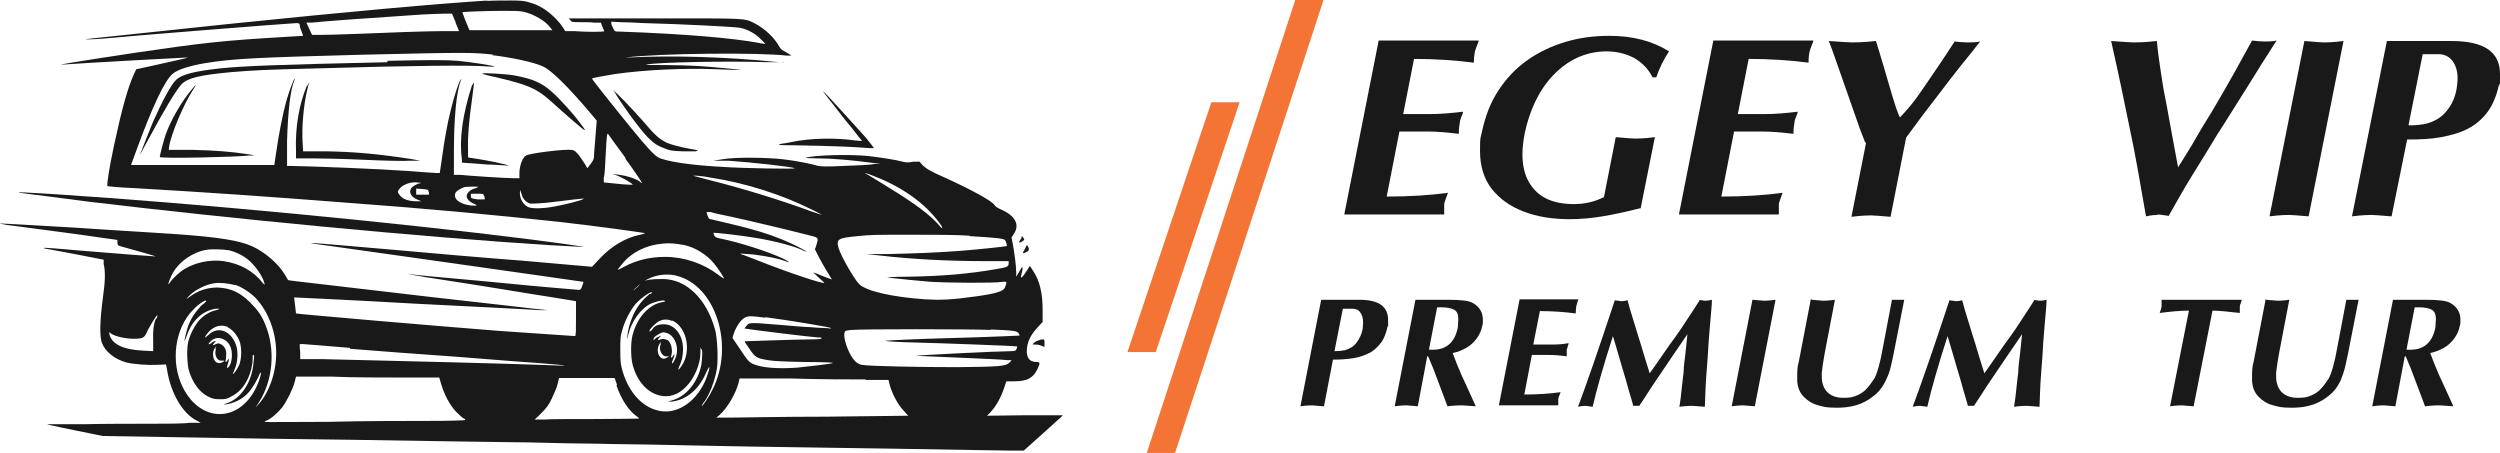 <?xml version="1.0" encoding="UTF-8"?>
<svg id="Layer_1" xmlns="http://www.w3.org/2000/svg" version="1.1" viewBox="0 0 530.4 96.1">
  <!-- Generator: Adobe Illustrator 29.4.0, SVG Export Plug-In . SVG Version: 2.1.0 Build 152)  -->
  <defs>
    <style>
      .st0 {
        fill: #191919;
      }

      .st1 {
        fill: #f37434;
      }
    </style>
  </defs>
  <g>
    <path class="st0" d="M103.6.1c-11,.7-29,2.3-55.2,5-11.5,1.2-27.6,2.9-29.3,3.1-2.1.2-.1.2,2.7,0,4.8-.5,40.1-3.3,41.1-3.3s.5.4.9,1.3c.3.7.5,1.4.5,1.4,0,0-1.5.1-3.3.2-13.8.8-18,1.3-31.7,3.3-13.9,2.1-17.4,2.7-16,2.6,5.6-.4,26-1.5,26.4-1.5.4,0-.3.2-5.8,1.4l-5,1.1-.6,1.3c-1.2,2.7-2.4,6.9-4.1,14.8-1,4.7-1.6,8.4-1.4,8.7,0,0,2.5.3,5.5.4,17.1,1,28.4,1.8,43.9,3,19.1,1.4,32.7,2.7,46.7,4.2,7.1.8,18.1,2.3,18,2.4,0,0-.6.2-1.1.3-3,.6-6.1,2.4-8.6,5.1l-1.6,1.7-8-.7c-4.4-.4-10.3-.9-13.2-1.1s-11.7-1-19.7-1.7c-7.9-.7-15.3-1.3-16.3-1.4-2.6-.2-3.3-.2-1.1.1,1,.1,14,2,29.1,4.1,15,2.1,27.3,3.9,27.4,3.9,0,0-.1.4-.3.9-.2.7-.4.8-.7.8s-3.3-.3-7-.6-11.3-1.1-17.1-1.6c-5.8-.5-10.9-1-11.4-1.1-1.7-.2-.4,0,3,.6,1.9.3,5.7.9,8.4,1.3s8.6,1.4,13,2.1c4.5.7,8.7,1.4,9.3,1.5l1.2.2v3.7c0,2.3,0,3.7-.2,3.7-.6,0-11.3-.8-16.1-1.1-13-1-43.1-3.6-43.1-3.7,0,0-.4-3.4-.4-3.4s11.3.5,25.2,1.3c13.8.7,25.9,1.3,26.9,1.4h1.8c0,0-2.1-.2-2.1-.2-1.2-.1-6.6-.8-12.2-1.4-5.5-.6-14.2-1.6-19.2-2.2s-12-1.4-15.4-1.8-6.3-.7-6.3-.8c0,0-.3-.5-.7-1.2-1.4-2.3-4.2-4.7-6.8-5.9s-6.7-2-17.3-2.7c-2.6-.2-11.7-.7-20.3-1.3-8.5-.5-15.7-.9-16-.9-.2,0,.3.1,1.3.3,1,.1,5.1.7,9.1,1.2s8.9,1.2,10.9,1.5l3.6.5v.6c0,.4.2.6.5.7,2.6.7,7.9,2.2,7.6,2.2-.5,0-5.7-.4-15.5-1.2-4.5-.4-8.1-.7-8.2-.6s.5.2,1.2.3c.7.1,3.6.7,6.4,1.2l5.1,1v.9c.4,1.7.3,3.9-.2,7.4-.6,4.6-.7,7.9-.2,9.3.7,1.9,2.7,3.5,5.2,4.2,1.7.4,4.6.6,6.6.5,1,0,1.8-.1,1.8-.1,0,0,.2.7.3,1.5.8,4.7,3.3,9,6.2,10.4l.9.5h-2.4c-1.3.2-5.1.2-8.5.2s-9.6,0-13.9.1h-7.8c0,.1,5.9,1.3,5.9,1.3l5.9,1.2,18.2.3c10,.2,25.5.4,34.4.5,18,.3,25.6.4,32.8.5,2.7,0,7.6.1,10.9.2s8.5.1,11.4.2c2.9,0,12.8.2,22,.4,9.2.2,26.6.4,38.6.6,12,.2,23.1.4,24.5.4h2.6l3.8-3.4c2.1-1.9,3.9-3.5,4.1-3.7l.4-.4h-8c0,0-8.1.1-8.1.1l.7-.7c1.3-1.4,2.3-3.2,3.1-5.7l.3-.9h1.7c2.7,0,4-.7,4.9-2.6.6-1.3.6-1.5-.2-1.5-1.6,0-2.3-1.1-2-3.1.2-1.5.9-2.8,2.2-4.2l1.1-1.2v-2.5c0-3.6-.6-6.2-2-8.3l-.7-1.1-.7,1.1c-.4.6-.8,1.2-1,1.3-.3.2-.3.2.1-1.4,0-.3.1-.6,0-.7s-.4.4-.7,1l-.6,1v-.9c0-1.4-.4-4.2-.7-5.9l-.3-1.5.5-.8c1.3-1.9.3-3.8-2.6-5.1-.7-.3-1.4-.7-1.5-1-.6-.9-5-3.3-10.5-5.8-3.2-1.4-4-1.9-4.9-2.8l-.5-.6h-1.3c-.9.2-1.6.2-2.3,0-1.4-.4-4.8-.9-7.3-1.2-3.9-.4-11.8-.2-13.3.4-.2,0,1,.1,2.6.1,3,0,7.5.4,11.2.9l2.2.3h-1.5c-.8.2-3.6.3-6.3.4-4.1.2-4.9.1-5.5,0-1.3-.4-4.7-1.1-7.4-1.4-3.3-.4-10.4-.5-13,0l-1.9.3h3.3c4.5.3,13.7,1.3,14,1.6.2.2-11.2,0-15.4-.3-5.6-.3-10.4-.9-12.8-1.7-1.1-.3-1.9-1.1-4.4-4-1.9-2.2-10.4-12.8-10.4-13s2.1-.5,4.9-1c6.4-.9,14.9-1.3,21.8-1,2.6.1,4.7.2,4.8.1,0,0-5.7-.6-9-.8-1.4-.1-4.7-.2-7.1-.2-2.5,0-4.2,0-3.9-.1,2.3-.5,17.4-.8,26-.5h3.3c0,.1-2.2-.1-2.2-.1-9.7-1-21.5-1.4-31.1-.9h-1.6c0,0,1.2,0,1.2,0,7-.9,28.4-1.1,34.2-.4.5,0,1,0,1,0s-.5-.4-1.1-.7c-.8-.4-1.2-.7-1.4-1.1-1-1.9-3.1-3.9-5.2-5-2.4-1.2-1.4-1.1-21.4-1.1h-18.1l.3.4c.3.4.4.4,2,.4.9,0,2.3,0,3.1.1h1.4c0,.1.3.9.3.9.2.4.4.9.4.9,0,.2-3.8.2-6.4,0h-1.9c0-.1-.7-1.1-.7-1.1-.9-1.3-2.7-3-4.1-3.8s-1.8-.9-2.5-1.1c-1.2-.4-1.8-.5-4.2-.5-1.6,0-3.9,0-5.3.1ZM111.1,2.5c2.2.5,4.7,2,5.7,3.4l.4.5h-8.8s-8.8,0-8.8,0l-.8-1.9c-.4-1-.7-1.9-.7-1.9.1-.1,5.2-.3,8.6-.3,2.2,0,3.5,0,4.4.2ZM96.6,4.7c.4,1,.8,1.9.8,1.9,0,0-1.4,0-3.2,0-3.6,0-11.6.3-18.9.6-2.7.1-5.9.2-7,.2h-2.1s-.6-1.3-.6-1.3l-.6-1.3h1.2c1.3-.2,13.8-1.1,21.6-1.6,2.7-.2,5.6-.3,6.5-.3h1.6s.8,1.9.8,1.9ZM136.6,4.9c7.8.2,19.6.8,20.4,1,1.5.3,3.1,1.1,4.3,2.3.6.6,1.1,1.1,1.1,1.1,0,0-.6,0-1.4-.2-5.5-1-15.3-1.9-29.6-2.4-.9,0-1,0-1.3-.7-.2-.3-.4-.8-.4-1v-.4c-.1,0,1.8.1,1.8.1,1,0,3.3.1,5,.2ZM104.4,11.7c4.2.5,8.9,1.5,10.8,2.4,1.8.8,5.4,4.4,9.9,9.7l1.5,1.8-.3,3.8c-.2,2.1-.3,3.9-.3,4.1s-.3.8-.7,1.3l-.7.9-.5-.9c-.3-.5-.9-1.3-1.3-1.9-.7-.8-.9-1-1.5-1.1-1.5-.2-8.9.7-9.7,1.2-.7.4-1.3,1.9-1.4,3.5v1.3c-.1,0-1.4,0-1.4,0-1.6,0-9.3-.5-11.1-.7h-1.4v-4.5c0-7.5.5-13.1,1.5-15.6.1-.2,0-.3,0-.2-.4.4-1.4,3.4-2.1,6.3-.8,3.1-1.4,6.5-2,10.9l-.4,2.7h-.8c-.4,0-3-.2-5.6-.4-7-.5-20.1-1-25.4-1.1h-.6v-5.3c.2-6.4.7-10.9,1.6-13,.1-.2,0-.3,0-.2-.3.3-1.2,2.8-1.8,4.9-.7,2.5-1.6,7.1-2.1,10.7l-.4,2.7h-15.2c-8.4,0-15.2,0-15.2,0s.5-1.4,1.1-3c3.3-9.1,6.1-15.1,7.8-16.4,1.1-.9,3.8-1.7,6.8-2.2,6.2-1,11.2-1.2,33.7-1.8,21.8-.5,23.1-.5,27.5,0ZM132.7,33.7c2,2.7,3.5,5,3.5,5.1s-.2,0-.5-.3c-.8-.6-2.7-1.2-4.2-1.4-1.4-.2-1.9-.1-1,0,1.1.3,3.9,1.9,3.7,2.1,0,0-1.4,0-3.1-.2l-3-.3v-1c.2-.5.3-2.7.4-4.8.2-4.1.3-4.7.5-4.5,0,0,1.7,2.4,3.7,5.1ZM187,38c3.9,1.7,7.4,4,9.9,6.5,1.4,1.4,3,3.4,3,3.8s-.6-.5-1.4-1.3c-2.3-2.3-5.6-4.6-11.7-8.3-1.8-1.1-3.3-2-3.3-2,0-.1,1.8.6,3.5,1.3ZM150.9,37.7c7.2,1.1,15,3.6,21.2,6.7,1.3.6,2.3,1.2,2.3,1.2s-1.3-.4-2.7-.9c-5.9-2.2-14.7-4.9-21.6-6.6-1.6-.4-2.9-.8-3-.8-.1-.1,1.8,0,3.8.4ZM89,38.7c.3.1.4.1.1.2-.5,0-1.7.7-1.9,1.1-.5.9.1,1.9,1.5,2.4l.7.3h-1.4c-1.6-.1-2.6-.5-3.2-1.3-.5-.6-.5-.8,0-1.4.8-1,2.9-1.6,4.2-1.2ZM101.4,39.7s-.3.2-.7.3c-.9.2-1.7,1-1.7,1.6s.7,1.3,1.5,1.6c1,.4.7.5-.6.4-2.5-.3-3.9-1.5-3.2-2.8.2-.3,1-.8,1.8-1.1.5-.1,3-.2,3,0ZM90.8,40.4c0,0,.2.3.2.5v.4c.1,0-1.3,0-1.3,0h-1.4c0,0,0-.7,0-.7v-.6c0,0,1.2.1,1.2.1.7,0,1.3.2,1.4.2ZM110.7,41.3c.2.9,1,1.7,1.8,1.9.4,0,2.4,0,5.3-.4,6.5-.8,6.2-.7,6-.6-.3.3-3.9,1.2-6.1,1.6-2.5.5-5,.5-5.7.1-1-.5-1.7-1.7-1.7-2.9s.1-.5.4.3ZM102.8,41.7c0,.3.1.5,0,.6,0,0-.7,0-1.5,0-1.3-.2-1.4-.2-1.4-.7v-.5c0,0,1.3,0,1.3,0,1.3,0,1.4,0,1.5.5ZM155.2,46c3.3.7,12.1,2.8,16.4,3.9,2.1.5,2.1.5,1.6,2.1l-.3.9.7,1.4c.4.8,1.2,2.2,1.8,3.2l1.1,1.8-1.1-.4c-.6-.2-1.5-.6-2-.8-.5-.2-.9-.3-.9-.3s.6.5,1.2,1.1c.7.6,1.2,1.1,1.2,1.1-.3.3-8-2.3-14.3-4.8-1.6-.6-3-1.2-3.2-1.2-.8-.3,0-.2,2.5,0,3.1.4,5.4.9,6.7,1.4,1.2.5,1,.2-.4-.5-3.1-1.5-9.4-3.5-13.4-4.3-.9-.2-1.1-.3-1.3-.7-.1-.2-.2-.5-.1-.5.1-.1,6.3.6,9.1,1.1,4.2.7,8.2,1.8,9.8,2.6.4.2.7.3.8.3.1-.1-2.9-1.7-5.2-2.6-2.9-1.2-6.2-2.2-10.9-3.3-2.2-.5-4.1-1-4.3-1-.3,0-.4-.3-.6-.8l-.2-.7h.9c.5.2,2.5.6,4.4,1ZM205.7,50.1c5.4.3,7.1.5,7.5.8.2.2.5,1.2.4,1.3-.1.1-5.9.7-9.6,1-5,.4-10.7.6-15.8.7h-4.4s2.8.3,2.8.3c6.8.8,14.8,1.2,22.2,1.2h5.2v.4c0,.8-.3.9-2.7,1.3-5.7,1-11.5,1.5-18.6,1.6-3.6,0-5,.2-4.3.2,2.8.3,6.6.7,9.2.9,3.2.2,13.5.3,15,0,1.1-.1,1.1-.1.6,1.2-.3.8-1.9,1.3-6.3,1.9-5,.7-7.3.8-10.7.6-6.9-.5-12.3-1.7-13.9-3.2-1.1-1.1-3.9-6-4.4-7.7-.5-1.9-.1-2.1,4-2.5,2.9-.3,3.5-.3,11.6-.3,4.7,0,9,0,12.2.2ZM145.2,52c2.3.5,4.7,2,6.2,3.8.8.9,2.3,3.2,2.2,3.3,0,0-.6-.3-1.2-.8-3.2-2.4-7.2-3.8-11.3-3.8-3.2,0-6.1.7-8.7,2.1-.7.4-1.3.7-1.3.6s.4-.6.9-1.2c1.9-2.4,5-4,8.5-4.3,1.8-.2,3,0,4.7.3ZM48.6,53.1c1.9.5,3.6,1.4,4.9,2.8s2.3,3,2.6,4.2c.1.4.1.4-.3,0-2-2.6-4.9-4.2-8.4-4.7-2.8-.4-6,.3-8.3,1.7-1,.6-2.5,2-3.1,2.9-.5.8-.3-.1.4-1.6,1.3-2.7,4.4-4.9,7.4-5.4,1.1-.2,3.7-.1,4.7.1ZM143.5,58.5c8.3,2,12.4,14.7,7.7,24.1-.7,1.5-2.2,3.7-2.3,3.5,0,0,.1-.4.4-.7,1.2-1.5,2.4-4.7,2.8-7.2.3-2,.1-6.5-.4-8.3-1.8-6.5-6.1-10.7-11.1-10.7s-4.1.7-5.8,2.1c-.6.5-.6.4.3-.4,2.3-2.3,5.5-3.1,8.5-2.4ZM49.8,60.4c1.4.4,3.5,1.8,4.5,2.9,2.7,2.9,4.3,7.3,4.3,11.6s-1.6,8.5-3.7,10.8l-.7.8.7-1.1c3-4.6,3.6-11.2,1.4-16.5-.8-2-1.6-3.1-3.2-4.7-2.2-2.2-4.2-3.1-7-3.2-2.2,0-4.2.7-5.9,2l-.7.5.5-.6c1.2-1.3,3.5-2.5,5.4-2.8,1.1-.2,3.1,0,4.5.4ZM137.9,62.3c-1.7,1.4-2.6,2.6-3.5,4.4-.7,1.6-1.2,3.2-1.3,4.7,0,.8,0,.7.2-.4.7-2.9,2.6-5.4,4.6-6.5,1.1-.5,2.8-.9,3.1-.7s0,.2-.5.3c-2.8.5-5.3,3.2-6.3,7-.4,1.5-.4,4.6,0,6.2.9,3.5,3,5.9,5.7,6.6,2,.5,4-.1,5.7-1.9,1.7-1.7,3-4.8,3-7.1s0-.8.2-.8c.3,0,.2,1.8,0,3.3-.7,3.6-3.2,6.7-6.1,7.5l-1,.3h.9c3-.4,5.6-2.5,7.1-5.9,1-2.2,1.1-1.7.2.8-1.8,4.8-5.9,7.8-9.8,7.1-3.6-.6-6.6-3.7-8-8.4-.4-1.4-.5-1.9-.5-4.4,0-2.4,0-3,.4-4.3.5-1.9,1.6-4,2.6-5.3.8-1.1,3.1-2.8,3.6-2.8.2,0,.2.1-.2.4ZM42.6,65c-1.5,1.5-2.6,3.4-3.1,5.6-.5,2-.5,2.3.1.7,1.1-3.3,3.3-5.3,6.1-5.8.4,0,.8,0,.8,0,0,.1-.2.2-.6.3-1.2.2-2.7,1.1-3.6,2.1-1,1.1-2.1,3.3-2.4,4.8-.3,1.5-.2,4.2.1,5.6.7,2.7,2.3,5,4.3,5.9.8.4,1.3.5,2.3.5,1.2,0,1.5,0,2.5-.6,1.4-.7,2.6-1.9,3.4-3.6.7-1.4,1.1-3.1,1.1-4.3s0-.8.2-.9c.1,0,.2.3,0,1.5-.3,4.2-2.6,7.8-5.8,8.8-1,.3-.3.3.9,0,1.4-.4,2.7-1.1,3.8-2.3.9-1,2-2.9,2.4-4,0-.2.2-.3.2-.2.2.2-.3,1.7-.9,3-3.6,7.6-11.8,7.7-15.6.1-2.7-5.4-1.7-12.6,2.2-16.5,1-1.1,2.5-2.1,2.7-1.9s-.5.6-1.3,1.3ZM33.1,67.6c-.5.9-.7,2.8-.6,4.9v2c0,0-2-.1-2-.1-4.4-.2-6.8-1.4-7.3-3.5v-.5c-.1,0,.4.4.4.4,1,.7,4.1,1.3,6.1,1q.9-.1,1.3-1c.4-1,2.3-4.2,2.4-3.9,0,0,0,.4-.2.7ZM162.4,67.3c4.7.6,13.7,2.1,13.9,2.3s-.5,0-1.2,0-2.2-.1-3.3-.2c-1.1,0-4-.3-6.6-.5-6.3-.5-6.2-.5-6.8.2-.3.3-.5.6-.4.6.1.1,14.8,1.9,15.6,1.9s.6,0,.7.2c0,.1-.7.2-2.1.2-2.5,0-14.1.4-14.2.4s.4.8,1,1.6c1.2,1.8,1.5,2,3.9,2.4,1.1.2,3,.3,7.7.4,3.4,0,6.2.1,6.1.2-.2.2-4.8.7-7.6,1-4.3.3-7.6,0-9.4-.8-.8-.4-1.1-.7-2.6-3l-1.7-2.5.2-.7c.5-1.6,1.5-3.1,2.4-3.6.7-.4,1.4-.4,4.3,0ZM142.6,68c2.6,1.1,3.9,5.1,2.7,8.3-.3.9-1.3,2.3-1.4,2.1,0,0,.1-.5.4-1.1.6-1.3.8-3.5.4-5-.6-2.2-2.1-3.5-3.8-3.5s-2.1.5-2.6,1.2c-.2.2-.4.4-.5.3-.2-.3,1.3-1.8,2.1-2.2.9-.4,1.8-.4,2.7,0ZM48.4,69.5c.9.4,1.9,1.6,2.4,2.8.5,1.4.5,3.6,0,5-.4.9-1.2,2.2-1.4,2,0,0,.2-.5.4-1,.6-1.3.8-3.6.3-5-1-3.1-3.8-4.2-5.8-2.3-.4.3-.7.6-.7.6-.2,0,0-.4.6-1.1.8-.9,1.8-1.4,2.8-1.4s1,.2,1.4.3ZM210.1,69.9c5.1.2,5.6.3,6,.8.2.2.2.5.2.5s-6.3.3-13.8.5c-7.5.2-14.1.5-14.6.6-.6,0,.8.2,4,.3,7.9.2,23.8.8,23.9.9,0,0,0,.3-.1.5-.2.4-.3.5-1.1.5-2.4,0-21.2.9-20.1,1,.4,0,4.6.2,9.4.4,4.8.2,9.1.4,9.7.5h1c0,.1-.4.5-.4.5-.8.8-1.9.9-10.9,1-8.2,0-18.9-.2-20.5-.5-1-.2-1.8-1-2.6-2.6-1-2.1-1.4-4.2-.8-4.6.1,0,.7-.2,1.4-.2,1.7-.2,24.8-.2,29.5,0ZM141.6,70.7c1.8.7,2.6,3.5,1.6,5.5-.5,1.2-.9,1.2-.4,0,.4-.9.4-1.4,0-.7-.3.5-.6.5-.4,0,.4-1.1,0-2.8-.7-3.3-.5-.3-1.3-.4-1.8-.1-.4.2-.4,0,0-.5l.4-.4-.5.2c-.3.1-.7.3-.8.5-.4.4-.5.2-.2-.3.3-.4,1.5-1.1,2-1.1.1,0,.5.1.8.2ZM47.8,72.2c.9.6,1.4,1.7,1.4,3.1s-.4,2.5-.9,2.7c-.2.2-.2,0,0-.7.3-.8.4-1.5,0-.9-.1.2-.3.4-.4.4s-.1-.2,0-.4c0-.2.1-.8.1-1.3,0-1-.4-1.7-1.2-2.1-.4-.2-.5-.2-1,0-.7.4-.8.2-.3-.3.4-.4.4-.4,0-.3-.2,0-.5.2-.7.4s-.4.3-.5.2.2-.4.5-.7c.8-.7,1.9-.8,2.8-.2ZM140.2,73c-.6,1.1.3,2.8,1.3,2.6h.5c0,0-.4.2-.4.2-1.4,1.1-2.7-1.1-1.7-2.8.3-.5.5-.5.2,0ZM74.3,74c5,.4,15.3,1.2,22.7,1.7,7.5.6,15.1,1.2,16.9,1.3,7.7.6,7.8.7.4.4-4.8-.2-32.1-.9-45.6-1.2h-5v-.7c0-.4,0-1.1-.1-1.6v-.9c-.1,0,.7,0,.7,0,.4,0,4.9.4,9.9.8ZM45.8,74.1c-.4,1.2.3,2.6,1.3,2.4.6,0,.7,0,0,.4-.6.3-1.3.1-1.6-.5-.4-.6-.4-1.9,0-2.4.4-.6.5-.6.2,0ZM85.5,80.1h7.7l.4,1.4c.7,2.3,1.8,4.4,3.2,5.9.7.7,1.4,1.3,1.6,1.4.2,0,.3.2.3.3s-3.5.2-7.7.2c-4.2,0-13.8,0-21.3.2-7.5,0-13.6.1-13.6,0,0,0,.2-.2.5-.3,1-.4,2.4-1.7,3.3-2.8,1-1.4,2.2-3.8,2.6-5.3l.3-1.2h7.5c4.1.2,11,.2,15.2.2ZM130.8,81.8c.9,2.7,2.5,5.2,4,6.3.4.3.8.6.8.7,0,0-4,.1-8.9.1-4.9,0-9.9,0-11.1.1h-2.2c0,.1,1.4-1.3,1.4-1.3,1.1-1.1,1.6-1.7,2.3-3.2s1-2.3,1.2-3l.3-1.3h5.9s5.9,0,5.9,0l.5,1.4ZM183.7,80.6h4.8l.3,1.2c.5,1.8,1.8,4.2,2.9,5.3.5.6,1,1.1,1,1.1,0,0-7.8.1-17.2.2-9.5,0-18.7.2-20.4.2h-3.2c0,.1.8-.6.8-.6,1.6-1.4,3.4-4.5,4-6.8l.2-.9h10.9c6,.2,13.1.2,15.8.2Z"/>
    <path class="st0" d="M82.2,13.2c-23,.5-30.6.8-35.4,1.3-5.6.6-8.2,1.3-9.4,2.4-1.1,1-3,4.6-5,9.1-.9,2.2-2.4,6-2.7,6.8,0,.1.7-1.3,1.7-3.1,3.4-6.3,5.9-10.5,7.1-11.8,1.3-1.4,4.1-2,10.6-2.6,5-.4,6.5-.5,18.5-.8,20-.6,32.4-.7,35.8-.4.9,0,1.5.1,1.5,0-.2-.2-5.6-1-7.8-1.2-2.5-.2-5.3-.2-14.9,0Z"/>
    <path class="st0" d="M102.4,15.7c0,0,1.4.4,2.9.7,6.7,1.6,8.5,2.3,11.6,5.1,3.1,2.8,6.9,6.1,7.1,6.1s0-.1,0-.2c0-.1-.5-.7-1-1.4-1.4-1.9-4.3-5.1-5.9-6.5-2.2-2-4.2-2.8-8-3.5-1.5-.3-6.9-.6-6.7-.4Z"/>
    <path class="st0" d="M100.2,17.9c-2.1,6.4-2.8,11.8-2.2,15.9v.7c0,0,1.3.1,1.3.1.7,0,2.4.2,4,.3,1.6,0,3.3.2,4,.2.8,0,1,0,.7,0-.6-.2-4.6-1.1-6.8-1.4l-1.9-.3v-2c-.1-2.2.2-5.9.9-10.8.2-1.7.4-3.2.4-3.2,0,0-.1.2-.3.6Z"/>
    <path class="st0" d="M65.1,18.2c-1.6,3.8-2.5,8.8-2.3,13.8v1.6h3.4c1.9,0,6.8.1,11,.3,4.2.2,8.6.3,9.8.2h2.2c0,0-2.2-.4-2.2-.4-7.2-1.1-12.1-1.5-17.9-1.6h-4.8c0-.1-.1-1.9-.1-1.9-.2-3.1.2-8,1-11.2.2-.9.4-1.6.4-1.6s-.2.4-.4.8Z"/>
    <path class="st0" d="M40.5,19.2c-2,2.4-4.2,6.2-5.3,9.2-.4,1.1-1.3,4.5-1.3,4.9s16.9,0,18.8-.3h1.2c0-.1-1.4-.3-1.4-.3-3.4-.5-6.7-.8-11.5-.9h-5.2c0-.1.1-.8.1-.8.4-2.6,3.1-8.9,4.9-11.7.4-.7.8-1.2.7-1.2s-.5.5-1,1.1Z"/>
    <path class="st0" d="M16.7,8.5c.2,0,.6,0,.8,0,.2,0,0,0-.4,0s-.6,0-.4,0Z"/>
    <path class="st0" d="M130.3,19.4c1.5,2.6,5.5,8.1,7.1,9.7s2.3,1.9,3.9,2.5c.9.4,1.6.4,3.4.5,1.2,0,2.5,0,2.9,0,.7-.2.7-.2-1.1-.5-2.6-.5-3.7-.8-5-1.3-1.7-.8-2.6-1.7-4.9-4.4-2.7-3.1-7-7.5-6.4-6.5Z"/>
    <path class="st0" d="M176.4,21.7c1.1,1.4,2.9,3.8,4.2,5.3,1.2,1.6,2.3,2.9,2.3,2.9s-.7,0-1.5-.1c-4-.6-9.5-.5-13.3.3-1,.2-2,.4-2.3.4-1,.2-.6.3.7.3,1.6,0,12.5.2,16.1.5,1.4.1,2.7.2,2.8.1,0,0-.7-1-1.7-2.2-2.7-3-8.6-9.5-9-9.8-.2-.1.5.8,1.6,2.2Z"/>
    <path class="st0" d="M4.1,40.9c.3,0,10.1,1.3,14.8,1.9,30,3.6,70.6,7.5,97.5,9.2,3.8.2,7.2.4,7.4.4.5,0-3.5-.6-11.2-1.6-29.3-3.7-71.5-7.7-101-9.6-6.5-.4-8.1-.5-7.5-.3Z"/>
    <path class="st0" d="M216.8,50.2c0,.2-.2.5-.4.8-.4.5-.1.6.5.2.5-.3.5-.4.1-.9-.2-.3-.2-.3-.3,0Z"/>
    <path class="st0" d="M217.7,52.2c0,.1-.2.5-.4.9-.5.7-.3.8.6.3q.6-.4.3-.9c-.3-.6-.4-.7-.4-.3Z"/>
    <path class="st0" d="M220.1,72.3c-.4.2-.8.4-.9.6-.2.2-.1.2.3.2.3,0,.8,0,1.3.2l.8.3v-.8c0-.7,0-.8-.4-.8s-.7.2-1.1.3Z"/>
  </g>
  <g>
    <path class="st0" d="M313.7,8.7c0,.2-.2.6-.4,1.1-.2.5-.3.9-.4,1.2-.1.5-.2,1.3-.2,2.3-3.8-.5-8.1-.8-12.7-.8l-2.3,11.7h5.8c2.1,0,4.4-.2,6.9-.5,0,.3-.2.7-.4,1.2-.2.5-.3.9-.3,1.2-.1.5-.2,1.3-.2,2.3-2.4-.3-4.6-.5-6.8-.5h-5.8l-2.7,13.8c5,0,9.4-.3,13-.8-.4,1.1-.7,1.9-.8,2.3,0,.3,0,.5,0,.8s0,.5,0,.7c0,.2,0,.4,0,.8h-21.2l7.3-36.9h21.2Z"/>
    <path class="st0" d="M348.3,44.1c-3.1.8-5.9,1.4-8.3,1.8-2.4.4-4.7.6-7,.6-3.6,0-6.8-.5-9.7-1.6-2.9-1.1-5.1-2.7-6.8-4.8-1.7-2.2-2.5-4.9-2.5-8.1s.1-2.5.4-4c.7-3.3,1.8-6.2,3.5-8.8,1.7-2.6,3.7-4.7,6.1-6.4,2.4-1.7,5.1-3,8.1-3.9,3-.9,6.1-1.3,9.3-1.3,5,0,9.2,1.1,12.7,3.3-1.2,1.8-2.1,3.7-2.7,5.5h-.8c-.9-1.8-2.2-3.1-3.9-4.1-1.7-.9-3.7-1.4-5.9-1.4s-4.4.5-6.3,1.4c-1.9.9-3.6,2.2-5.1,3.8-1.5,1.6-2.7,3.4-3.7,5.5-1,2.1-1.7,4.3-2.2,6.6-.3,1.6-.5,3.1-.5,4.5,0,2.2.4,4.2,1.3,5.8s2.1,2.8,3.7,3.6c1.6.8,3.6,1.2,5.9,1.2s4.5-.5,6.4-1.5l2.5-12.7c2.3.2,3.7.3,4.1.3s1.9,0,4.2-.3l-3,15Z"/>
    <path class="st0" d="M384.7,8.7c0,.2-.2.6-.4,1.1-.2.5-.3.9-.4,1.2-.1.5-.2,1.3-.2,2.3-3.8-.5-8.1-.8-12.7-.8l-2.3,11.7h5.8c2.1,0,4.4-.2,6.9-.5,0,.3-.2.7-.4,1.2-.2.5-.3.9-.3,1.2-.1.5-.2,1.3-.2,2.3-2.4-.3-4.6-.5-6.8-.5h-5.8l-2.7,13.8c5,0,9.4-.3,13-.8-.4,1.1-.7,1.9-.8,2.3,0,.3,0,.5,0,.8s0,.5,0,.7c0,.2,0,.4,0,.8h-21.2l7.3-36.9h21.2Z"/>
    <path class="st0" d="M395.7,30.2c-.8-2-1.5-3.9-2.1-5.7-.6-1.7-1.5-4.3-2.7-7.7s-2.1-6.1-2.9-8.1c2.8.2,4.4.3,4.9.3s2.3,0,5.1-.3c.4,1.3,1,3.2,1.7,5.6.7,2.4,1.1,3.7,1.2,4.1,1.1,3.8,1.8,5.9,2.2,6.5.6-.6,1.4-1.5,2.4-2.7,1-1.2,2-2.7,3.1-4.3,1.1-1.6,2.1-3.1,3-4.4.9-1.3,1.9-2.9,3.1-4.7.9.1,1.8.2,2.7.2s1.8,0,2.7-.2c-.9,1.2-2.2,2.8-3.9,4.9-1.7,2.1-3.2,4.1-4.5,5.8-1.3,1.7-2.6,3.4-3.9,5.1-1.3,1.7-2.4,3.3-3.4,4.6l-3.3,16.8c-2.3-.2-3.7-.3-4.1-.3s-1.9,0-4.2.3l3.1-15.7Z"/>
    <path class="st0" d="M457.7,45.6c-.3,0-1.1,0-2.4.3-.5-2.7-1-5.7-1.6-9.1-.6-3.4-1.2-6.5-1.8-9.3s-1.2-5.9-1.9-9.2c-.7-3.3-1.4-6.5-2.1-9.6,2.7.2,4.3.3,4.8.3s2.3,0,4.9-.3c.2,2.2.5,4.3.8,6.3.3,2,.6,4,1,5.9.4,1.9.8,4.5,1.4,7.6.6,3.1,1,5.5,1.3,7,1.1-1.8,2.5-3.9,3.9-6.4s2.9-4.7,4.2-7c1.3-2.2,2.6-4.5,3.9-6.8s2.5-4.6,3.7-6.7c.8.1,1.7.2,2.6.2s1.7,0,2.6-.2c-2,3.1-4.1,6.4-6.3,10-2.3,3.6-4.3,6.9-6.2,9.8-1.8,3-3.6,5.9-5.4,8.8s-3.4,5.8-5,8.6c-1.3-.2-2.1-.3-2.3-.3Z"/>
    <path class="st0" d="M488.9,8.7c2.3.2,3.7.3,4.1.3s1.9,0,4.2-.3l-7.4,37.2c-2.3-.2-3.7-.3-4.1-.3s-1.9,0-4.2.3l7.4-37.2Z"/>
    <path class="st0" d="M507.3,45.9c-2.3-.2-3.7-.3-4.1-.3s-1.9,0-4.2.3l7.4-37.2h13.7c6.9,0,10.3,2.3,10.3,7s0,1.5-.2,2.2c-.5,2.3-1.3,4.3-2.4,5.8-1.1,1.5-2.6,2.8-4.2,3.6-1.7.9-3.6,1.4-5.7,1.8s-4.5.5-7.2.5l-3.3,16.3ZM511.1,26.6c1.7,0,3-.2,3.8-.4,1.8-.5,3.2-1.4,4.2-2.7,1.1-1.3,1.8-2.9,2.1-4.7.1-.7.2-1.4.2-2.2,0-1.5-.4-2.8-1.1-3.7-.7-.9-1.7-1.4-2.9-1.4h-3.4l-3,15Z"/>
  </g>
  <g>
    <path class="st0" d="M280.8,86.2c-1.4-.1-2.2-.2-2.4-.2s-1.1,0-2.5.2l4.4-22.6h8.1c4.1,0,6.1,1.4,6.1,4.3s0,.9-.1,1.3c-.3,1.4-.7,2.6-1.4,3.5-.7.9-1.5,1.7-2.5,2.2-1,.5-2.1.9-3.4,1.1-1.3.2-2.7.3-4.3.3l-1.9,9.9ZM283.1,74.5c1,0,1.8-.1,2.2-.2,1.1-.3,1.9-.8,2.5-1.6.6-.8,1.1-1.8,1.3-2.9,0-.4.1-.9.1-1.3,0-.9-.2-1.7-.6-2.2-.4-.6-1-.8-1.7-.8h-2l-1.8,9.1Z"/>
    <path class="st0" d="M300.3,63.6h7c2.7,0,4.4.2,5.2.7,1.4.8,2.1,2,2.1,3.5s0,.8-.1,1.2c-.2,1.1-.6,2-1.2,2.8-.6.8-1.3,1.5-2.2,2-.9.5-1.9.9-2.9,1.1.3.7.5,1.4.8,2.1.3.7.6,1.5,1,2.4.4.9.8,1.7,1.1,2.4.3.7.7,1.5,1.1,2.4l.9,2c-1.6-.1-2.6-.2-3-.2s-1.4,0-3,.2l-2.6-6.9c0-.1-.5-1.3-1.5-3.7h-.2l-2,10.6c-1.4-.1-2.2-.2-2.4-.2s-1.1,0-2.5.2l4.4-22.6ZM303.2,74.2c.2,0,.5,0,.8,0,2.9,0,4.7-1.6,5.3-4.8,0-.7.1-1.2.1-1.7,0-1-.3-1.7-.9-2-.6-.3-1.5-.5-2.6-.5h-1l-1.7,8.8Z"/>
    <path class="st0" d="M334.8,63.6c0,.2-.1.4-.2.7,0,.3-.2.5-.2.8,0,.3-.1.8-.1,1.4-2.3-.3-4.8-.5-7.6-.5l-1.4,7.1h3.4c1.3,0,2.6,0,4.1-.3,0,.2-.1.4-.2.7,0,.3-.2.5-.2.7,0,.3,0,.8,0,1.4-1.4-.2-2.7-.3-4-.3h-3.4l-1.6,8.4c3,0,5.6-.2,7.7-.5-.3.7-.4,1.1-.5,1.4,0,.2,0,.3,0,.5,0,.2,0,.3,0,.4s0,.3,0,.5h-12.6l4.4-22.5h12.6Z"/>
    <path class="st0" d="M360.3,63.6c.8.1,1.2.2,1.4.2.2,0,.7,0,1.5-.2,0,1.1-.2,2.9-.4,5.3-.2,2.4-.4,4.7-.5,7-.2,2.3-.3,4.1-.4,5.5s-.1,3-.2,4.9c-1.5-.1-2.4-.2-2.7-.2s-1.2,0-2.7.2c.2-1.3.4-2.6.5-3.9s.3-2.4.4-3.5c0-1,.2-2.4.4-4.1s.3-3,.4-3.9c-1.4,2.1-2.4,3.5-3,4.4-.6.9-1.3,1.9-2.1,3.1-.8,1.2-1.7,2.5-2.5,3.7-.8,1.3-1.7,2.6-2.6,4h-1.3c-.2-.9-.6-2.1-1-3.5-.4-1.4-.7-2.6-1-3.5s-.6-2.1-1-3.4c-.4-1.3-.8-2.8-1.3-4.4-2.1,6.5-3.5,11.5-4.3,15-.9-.1-1.4-.2-1.5-.2s-.7,0-1.6.2c1.8-4.8,4.4-12.3,7.8-22.6.8.1,1.2.2,1.3.2.2,0,.6,0,1.4-.2.3,1.2.7,2.5,1.1,3.8.4,1.3.8,2.6,1.2,3.9.4,1.3.8,2.5,1.1,3.6s.8,2.5,1.3,4.2c.9-1.2,1.8-2.6,2.8-4,1-1.5,1.9-2.7,2.7-3.8.8-1.1,1.6-2.3,2.5-3.7s1.8-2.7,2.6-4Z"/>
    <path class="st0" d="M371.8,63.6c1.4.1,2.2.2,2.4.2s1.1,0,2.5-.2l-4.4,22.6c-1.4-.1-2.2-.2-2.4-.2s-1.1,0-2.5.2l4.4-22.6Z"/>
    <path class="st0" d="M384.4,63.6c1.4.1,2.2.2,2.4.2s1.1,0,2.5-.2l-1.8,9.4c-.6,3-.9,5.1-1,6.2,0,.9,0,1.7.2,2.2.1.5.4,1.1.8,1.6.8.9,2,1.4,3.5,1.4s1.9-.1,2.7-.4c.8-.3,1.5-.7,2.1-1.3.6-.6,1.2-1.4,1.8-2.3.6-1,1.3-3.3,1.9-6.8l1.9-10c.4,0,.9,0,1.3,0s.9,0,1.3,0l-2.3,11.7c-.3,1.3-.5,2.4-.7,3.1s-.5,1.5-.9,2.3c-.4.8-.8,1.5-1.4,2.2-.6.7-1.4,1.3-2.3,1.9-1.9,1.2-4.1,1.7-6.6,1.7s-2.8-.2-4-.5c-1.2-.3-2.2-.9-3.1-1.8-.8-.8-1.3-1.9-1.4-3.3,0-.2,0-.6,0-1,0-1,0-2.1.3-3l2.6-13.5Z"/>
    <path class="st0" d="M431.3,63.6c.8.1,1.2.2,1.4.2.2,0,.7,0,1.5-.2,0,1.1-.2,2.9-.4,5.3-.2,2.4-.4,4.7-.5,7-.2,2.3-.3,4.1-.4,5.5s-.1,3-.2,4.9c-1.5-.1-2.4-.2-2.7-.2s-1.2,0-2.7.2c.2-1.3.4-2.6.5-3.9s.3-2.4.4-3.5c0-1,.2-2.4.4-4.1s.3-3,.4-3.9c-1.4,2.1-2.4,3.5-3,4.4-.6.9-1.3,1.9-2.1,3.1-.8,1.2-1.7,2.5-2.5,3.7-.8,1.3-1.7,2.6-2.6,4h-1.3c-.2-.9-.6-2.1-1-3.5-.4-1.4-.7-2.6-1-3.5s-.6-2.1-1-3.4c-.4-1.3-.8-2.8-1.3-4.4-2.1,6.5-3.5,11.5-4.3,15-.9-.1-1.4-.2-1.5-.2s-.7,0-1.6.2c1.8-4.8,4.4-12.3,7.8-22.6.8.1,1.2.2,1.3.2.2,0,.6,0,1.4-.2.3,1.2.7,2.5,1.1,3.8.4,1.3.8,2.6,1.2,3.9.4,1.3.8,2.5,1.1,3.6s.8,2.5,1.3,4.2c.9-1.2,1.8-2.6,2.8-4,1-1.5,1.9-2.7,2.7-3.8.8-1.1,1.6-2.3,2.5-3.7s1.8-2.7,2.6-4Z"/>
    <path class="st0" d="M465.3,86.2c-1.4-.1-2.2-.2-2.4-.2s-1.1,0-2.5.2l4-20.3c-1.8,0-3.9.2-6.2.5.2-.6.4-1.1.4-1.4,0-.3,0-.8,0-1.4h17c0,.2-.1.4-.2.7s-.2.5-.2.7c0,.1,0,.2,0,.4,0,.2,0,.3,0,.5,0,.2,0,.3,0,.5-2.6-.3-4.5-.5-5.8-.5l-4,20.3Z"/>
    <path class="st0" d="M480.8,63.6c1.4.1,2.2.2,2.4.2s1.1,0,2.5-.2l-1.8,9.4c-.6,3-.9,5.1-1,6.2,0,.9,0,1.7.2,2.2.1.5.4,1.1.8,1.6.8.9,2,1.4,3.5,1.4s1.9-.1,2.7-.4c.8-.3,1.5-.7,2.1-1.3.6-.6,1.2-1.4,1.8-2.3.6-1,1.3-3.3,1.9-6.8l1.9-10c.4,0,.9,0,1.3,0s.9,0,1.3,0l-2.3,11.7c-.3,1.3-.5,2.4-.7,3.1s-.5,1.5-.8,2.3c-.4.8-.8,1.5-1.4,2.2-.6.7-1.4,1.3-2.3,1.9-1.9,1.2-4.1,1.7-6.6,1.7s-2.8-.2-4-.5c-1.2-.3-2.2-.9-3.1-1.8-.8-.8-1.3-1.9-1.4-3.3,0-.2,0-.6,0-1,0-1,0-2.1.3-3l2.6-13.5Z"/>
    <path class="st0" d="M507.7,63.6h7c2.7,0,4.4.2,5.2.7,1.4.8,2.1,2,2.1,3.5s0,.8-.1,1.2c-.2,1.1-.6,2-1.2,2.8-.6.8-1.3,1.5-2.2,2-.9.5-1.9.9-2.9,1.1.3.7.5,1.4.8,2.1.3.7.6,1.5,1,2.4.4.9.8,1.7,1.1,2.4.3.7.7,1.5,1.1,2.4l.9,2c-1.6-.1-2.6-.2-3-.2s-1.4,0-3,.2l-2.6-6.9c0-.1-.5-1.3-1.5-3.7h-.2l-2,10.6c-1.4-.1-2.2-.2-2.4-.2s-1.1,0-2.5.2l4.4-22.6ZM510.6,74.2c.2,0,.5,0,.8,0,2.9,0,4.7-1.6,5.3-4.8,0-.7.1-1.2.1-1.7,0-1-.3-1.7-.9-2-.6-.3-1.5-.5-2.6-.5h-1l-1.7,8.8Z"/>
  </g>
  <polygon class="st1" points="249.3 96.1 243.3 96.1 274.8 0 280.8 0 249.3 96.1"/>
  <polygon class="st1" points="245.2 74.7 239.2 74.7 257 21.7 263 21.7 245.2 74.7"/>
</svg>